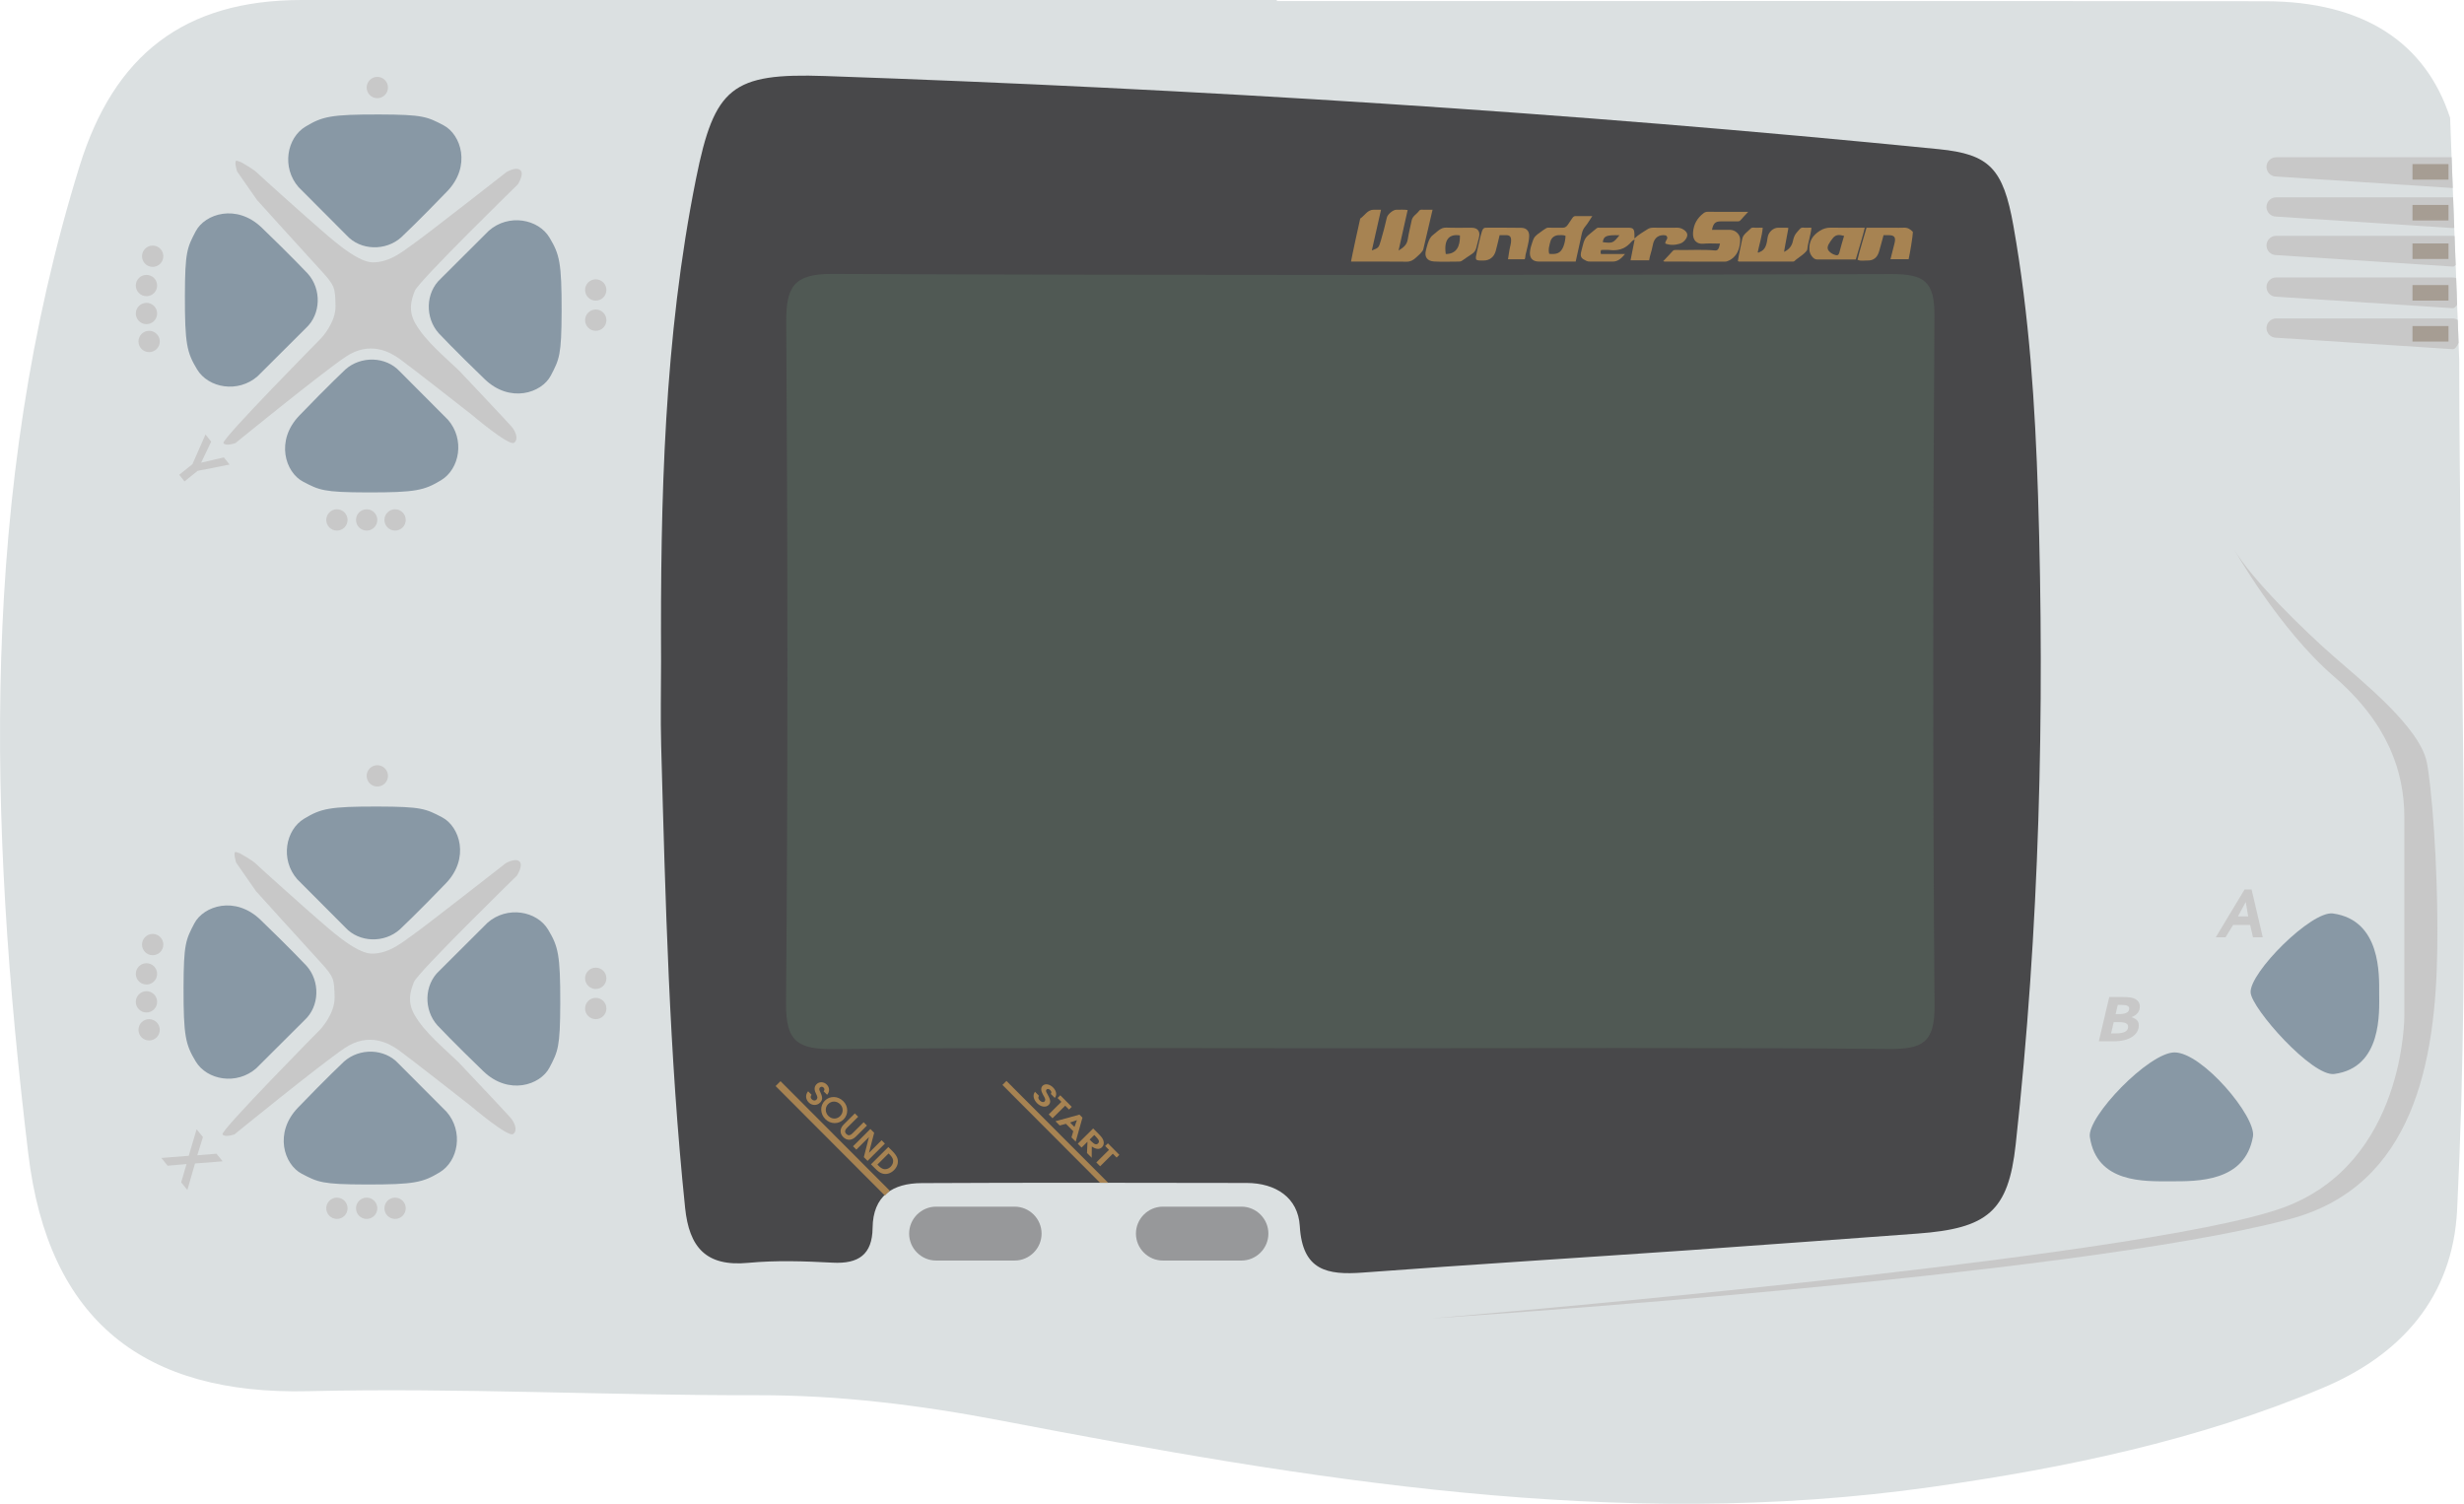 <?xml version="1.0" encoding="UTF-8" standalone="no"?>
<svg
   xmlns:dc="http://purl.org/dc/elements/1.1/"
   xmlns:cc="http://creativecommons.org/ns#"
   xmlns:rdf="http://www.w3.org/1999/02/22-rdf-syntax-ns#"
   xmlns:svg="http://www.w3.org/2000/svg"
   xmlns="http://www.w3.org/2000/svg"
   viewBox="0 0 638.8 389.87"
   height="389.87"
   width="638.8"
   xml:space="preserve"
   version="1.1"
   id="svg2"><defs
     id="defs6"><clipPath
       id="clipPath16"
       clipPathUnits="userSpaceOnUse"><path
         id="path18"
         d="m 0,311.896 511.04,0 L 511.04,0 0,0 0,311.896 Z" /></clipPath></defs><g
     transform="matrix(1.25,0,0,-1.25,0,389.87)"
     id="g10"><g
       id="g12"><g
         clip-path="url(#clipPath16)"
         id="g14"><g
           transform="translate(509.613,60.957)"
           id="g20"><path
             id="path22"
             style="fill:#dbe0e1;fill-opacity:1;fill-rule:nonzero;stroke:none"
             d="m 0,0 c -0.897,-18.048 -11.586,-30.09 -27.88,-36.931 -25.978,-10.913 -53.301,-16.587 -81.095,-20.536 -65.405,-9.291 -129.342,1.577 -193.178,13.797 -16.657,3.184 -33.306,5.263 -50.333,5.232 -31.088,-0.069 -62.19,1.577 -93.246,0.835 -33.793,-0.796 -53.843,14.376 -58.024,49.305 -8.255,68.837 -10.249,137.357 10.643,204.78 7.134,23.002 21.611,34.449 46.066,34.457 l 202.253,0 0,-0.224 c 68.334,0 136.677,0.046 205.019,-0.031 20.344,-0.031 33.236,-8.549 38.322,-24.193 l 0.309,-8.17 0.24,-6.376 0.069,-1.94 0.24,-6.292 0.062,-1.731 0.232,-6.021 0.1,-2.713 0.201,-5.504 0.124,-3.169 0.177,-4.745 0.132,-3.494 C 0.495,117.555 2.898,58.758 0,0" /></g><g
           transform="translate(418.059,74.514)"
           id="g24"><path
             id="path26"
             style="fill:#48484a;fill-opacity:1;fill-rule:nonzero;stroke:none"
             d="m 0,0 c -1.523,-13.913 -5.859,-17.406 -20.39,-18.473 -15.945,-1.167 -31.891,-2.365 -47.836,-3.478 -22.4,-1.554 -44.807,-2.937 -67.191,-4.607 -7.382,-0.549 -12.529,0.418 -13.063,9.639 -0.347,5.928 -5.008,8.935 -11.029,8.95 -22.469,0.039 -44.938,0.085 -67.407,-0.031 -5.96,-0.031 -10.095,-2.589 -10.164,-9.314 -0.062,-5.503 -2.93,-7.474 -8.278,-7.188 -5.836,0.309 -11.741,0.51 -17.53,-0.038 -8.727,-0.828 -12.236,3.215 -13.078,11.416 -3.301,31.852 -4.082,63.828 -4.963,95.796 -0.162,5.844 -0.023,11.695 -0.023,17.546 -0.147,33.553 0.603,67.052 7.25,100.102 3.819,18.983 7.428,21.959 26.759,21.294 77.154,-2.674 154.176,-7.513 231.005,-15.172 10.504,-1.052 13.349,-4.004 15.467,-15.907 3.292,-18.52 4.513,-37.286 5.109,-55.991 C 6.052,89.621 4.924,44.722 0,0" /></g><g
           transform="translate(493.451,105.841)"
           id="g28"><path
             id="path30"
             style="fill:#8898a5;fill-opacity:1;fill-rule:nonzero;stroke:none"
             d="M 0,0 C 0,-3.769 0.69,-15.377 -9.322,-16.695 -13.879,-17.296 -26.45,-3.154 -26.666,0.201 -26.929,4.328 -14.029,17.213 -9.592,16.595 0.425,15.211 0,3.769 0,0" /></g><g
           transform="translate(467.272,76.176)"
           id="g32"><path
             id="path34"
             style="fill:#8898a5;fill-opacity:1;fill-rule:nonzero;stroke:none"
             d="m 0,0 c -1.637,-9.45 -11.527,-9.291 -17.004,-9.291 -5.478,0 -15.369,-0.454 -16.827,9.191 -0.631,4.176 12.251,17.545 17.561,17.545 C -10.502,17.445 0.706,4.076 0,0" /></g><g
           transform="translate(281.948,94.484)"
           id="g36"><path
             id="path38"
             style="fill:#505954;fill-opacity:1;fill-rule:nonzero;stroke:none"
             d="m 0,0 c -36.317,-0.003 -72.636,0.188 -108.95,-0.163 -7.313,-0.07 -10.044,1.327 -9.973,9.429 0.407,47.086 0.341,94.178 0.045,141.265 -0.046,7.326 1.482,10.103 9.525,10.07 73.249,-0.304 146.499,-0.263 219.749,-0.033 6.741,0.021 8.914,-1.538 8.865,-8.64 -0.326,-47.703 -0.361,-95.41 0.019,-143.112 0.061,-7.655 -2.5,-9.015 -9.406,-8.957 C 73.251,0.165 36.625,0.003 0,0" /></g><g
           transform="translate(53.1,127.057)"
           id="g40"><path
             id="path42"
             style="fill:#c8c8c8;fill-opacity:1;fill-rule:nonzero;stroke:none"
             d="m 0,0 -4.122,5.926 c 0,0 -0.773,2.447 0,2.19 l 0.773,-0.258 c 0,0 2.576,-1.417 3.349,-2.19 0.773,-0.773 11.207,-10.112 12.818,-11.465 1.61,-1.353 7.697,-7.109 11.159,-7.15 3.8,-0.044 6.715,2.641 8.776,4.058 2.061,1.417 19.033,14.686 19.033,14.686 0,0 1.933,1.159 2.834,0.386 0.902,-0.773 -0.515,-2.962 -0.515,-2.962 0,0 -20.531,-20.032 -21.352,-22.061 -0.821,-2.029 -1.371,-4.186 0.096,-6.763 2.12,-3.724 6.137,-6.952 9.131,-9.855 0,0 10.08,-10.66 10.837,-11.562 0.757,-0.902 1.546,-2.576 0.515,-3.349 -1.03,-0.773 -8.792,5.829 -8.792,5.829 0,0 -13.145,10.306 -14.975,11.594 -1.831,1.288 -6.055,3.865 -11.208,0.386 -5.153,-3.478 -22.823,-17.876 -22.823,-17.876 0,0 -1.975,-0.711 -2.49,0 -0.516,0.711 20.289,21.773 20.289,21.773 0,0 3.053,3.232 2.963,6.699 -0.097,3.724 -0.064,4.122 -3.027,7.343 C 10.306,-11.401 0,0 0,0" /></g><g
           transform="translate(53.29,270.428)"
           id="g44"><path
             id="path46"
             style="fill:#c8c8c8;fill-opacity:1;fill-rule:nonzero;stroke:none"
             d="m 0,0 -4.122,5.926 c 0,0 -0.773,2.447 0,2.19 l 0.773,-0.258 c 0,0 2.576,-1.417 3.349,-2.19 0.773,-0.773 11.207,-10.112 12.818,-11.465 1.61,-1.353 7.697,-7.109 11.159,-7.15 3.8,-0.044 6.715,2.641 8.776,4.058 2.061,1.417 19.033,14.686 19.033,14.686 0,0 1.933,1.159 2.834,0.386 0.902,-0.773 -0.515,-2.962 -0.515,-2.962 0,0 -20.531,-20.032 -21.352,-22.061 -0.821,-2.029 -1.371,-4.186 0.096,-6.763 2.12,-3.724 6.137,-6.952 9.131,-9.855 0,0 10.08,-10.66 10.837,-11.562 0.757,-0.902 1.546,-2.576 0.515,-3.349 -1.03,-0.773 -8.792,5.829 -8.792,5.829 0,0 -13.145,10.306 -14.975,11.594 -1.831,1.288 -6.055,3.865 -11.208,0.386 -5.153,-3.478 -22.823,-17.876 -22.823,-17.876 0,0 -1.975,-0.711 -2.49,0 -0.516,0.711 20.289,21.773 20.289,21.773 0,0 3.053,3.232 2.963,6.699 -0.097,3.724 -0.064,4.122 -3.027,7.343 C 10.306,-11.401 0,0 0,0" /></g><g
           transform="translate(210.439,50.451)"
           id="g48"><path
             id="path50"
             style="fill:#97989a;fill-opacity:1;fill-rule:nonzero;stroke:none"
             d="m 0,0 -16.292,0 c -3.075,0 -5.59,2.515 -5.59,5.589 l 0,0 c 0,3.074 2.515,5.589 5.59,5.589 l 16.292,0 c 3.074,0 5.589,-2.515 5.589,-5.589 l 0,0 C 5.589,2.515 3.074,0 0,0" /></g><g
           transform="translate(257.479,50.451)"
           id="g52"><path
             id="path54"
             style="fill:#97989a;fill-opacity:1;fill-rule:nonzero;stroke:none"
             d="m 0,0 -16.292,0 c -3.075,0 -5.59,2.515 -5.59,5.589 l 0,0 c 0,3.074 2.515,5.589 5.59,5.589 l 16.292,0 c 3.074,0 5.589,-2.515 5.589,-5.589 l 0,0 C 5.589,2.515 3.074,0 0,0" /></g><g
           transform="translate(82.925,119.126)"
           id="g56"><path
             id="path58"
             style="fill:#8898a5;fill-opacity:1;fill-rule:nonzero;stroke:none"
             d="m 0,0 c 0,0 3.568,3.347 9.538,9.547 5.024,5.217 2.899,11.787 -0.766,13.707 -3.381,1.771 -4.259,2.211 -13.243,2.235 -10.197,0.027 -11.904,-0.438 -15.362,-2.512 -3.907,-2.344 -4.992,-8.503 -1.449,-12.561 L -11.299,0.401 C -8.396,-2.76 -3.199,-2.86 0,0" /></g><g
           transform="translate(63.557,111.599)"
           id="g60"><path
             id="path62"
             style="fill:#8898a5;fill-opacity:1;fill-rule:nonzero;stroke:none"
             d="m 0,0 c 0,0 -3.347,3.568 -9.547,9.538 -5.217,5.024 -11.787,2.899 -13.707,-0.766 -1.771,-3.381 -2.211,-4.259 -2.235,-13.243 -0.027,-10.197 0.438,-11.904 2.512,-15.362 2.344,-3.907 8.503,-4.992 12.561,-1.449 l 10.015,9.983 C 2.76,-8.396 2.86,-3.199 0,0" /></g><g
           transform="translate(71.342,91.715)"
           id="g64"><path
             id="path66"
             style="fill:#8898a5;fill-opacity:1;fill-rule:nonzero;stroke:none"
             d="m 0,0 c 0,0 -3.568,-3.347 -9.538,-9.547 -5.024,-5.217 -2.899,-11.787 0.766,-13.707 3.381,-1.771 4.259,-2.211 13.243,-2.235 10.197,-0.027 11.904,0.438 15.362,2.512 3.907,2.344 4.992,8.503 1.449,12.561 L 11.299,-0.401 C 8.396,2.76 3.199,2.86 0,0" /></g><g
           transform="translate(90.71,99.243)"
           id="g68"><path
             id="path70"
             style="fill:#8898a5;fill-opacity:1;fill-rule:nonzero;stroke:none"
             d="m 0,0 c 0,0 3.347,-3.568 9.547,-9.538 5.217,-5.024 11.787,-2.899 13.707,0.766 1.771,3.381 2.211,4.259 2.235,13.243 0.027,10.197 -0.438,11.904 -2.512,15.362 -2.344,3.907 -8.503,4.992 -12.561,1.449 L 0.401,11.299 C -2.76,8.396 -2.86,3.199 0,0" /></g><g
           transform="translate(83.206,262.665)"
           id="g72"><path
             id="path74"
             style="fill:#8898a5;fill-opacity:1;fill-rule:nonzero;stroke:none"
             d="m 0,0 c 0,0 3.568,3.347 9.538,9.547 5.024,5.217 2.899,11.787 -0.766,13.707 -3.381,1.771 -4.259,2.211 -13.243,2.235 -10.197,0.027 -11.904,-0.438 -15.362,-2.512 -3.907,-2.344 -4.992,-8.503 -1.449,-12.561 L -11.299,0.401 C -8.396,-2.76 -3.199,-2.86 0,0" /></g><g
           transform="translate(63.838,255.138)"
           id="g76"><path
             id="path78"
             style="fill:#8898a5;fill-opacity:1;fill-rule:nonzero;stroke:none"
             d="m 0,0 c 0,0 -3.347,3.568 -9.547,9.538 -5.217,5.024 -11.787,2.899 -13.707,-0.766 -1.771,-3.381 -2.211,-4.259 -2.235,-13.243 -0.027,-10.197 0.438,-11.904 2.512,-15.362 2.344,-3.907 8.503,-4.992 12.561,-1.449 l 10.015,9.983 C 2.76,-8.396 2.86,-3.199 0,0" /></g><g
           transform="translate(71.623,235.255)"
           id="g80"><path
             id="path82"
             style="fill:#8898a5;fill-opacity:1;fill-rule:nonzero;stroke:none"
             d="m 0,0 c 0,0 -3.568,-3.347 -9.538,-9.547 -5.024,-5.217 -2.899,-11.787 0.766,-13.707 3.381,-1.771 4.259,-2.211 13.243,-2.235 10.197,-0.027 11.904,0.438 15.362,2.512 3.907,2.344 4.992,8.503 1.449,12.561 L 11.299,-0.401 C 8.396,2.76 3.199,2.86 0,0" /></g><g
           transform="translate(90.991,242.782)"
           id="g84"><path
             id="path86"
             style="fill:#8898a5;fill-opacity:1;fill-rule:nonzero;stroke:none"
             d="m 0,0 c 0,0 3.347,-3.568 9.547,-9.538 5.217,-5.024 11.787,-2.899 13.707,0.766 1.771,3.381 2.211,4.259 2.235,13.243 0.027,10.197 -0.438,11.904 -2.512,15.362 -2.344,3.907 -8.503,4.992 -12.561,1.449 L 0.401,11.299 C -2.76,8.396 -2.86,3.199 0,0" /></g><g
           transform="translate(76.047,293.742)"
           id="g88"><path
             id="path90"
             style="fill:#c8c8c8;fill-opacity:1;fill-rule:nonzero;stroke:none"
             d="M 0,0 C 0,1.22 0.989,2.21 2.21,2.21 3.43,2.21 4.42,1.22 4.42,0 4.42,-1.22 3.43,-2.21 2.21,-2.21 0.989,-2.21 0,-1.22 0,0" /></g><g
           transform="translate(121.35,251.754)"
           id="g92"><path
             id="path94"
             style="fill:#c8c8c8;fill-opacity:1;fill-rule:nonzero;stroke:none"
             d="M 0,0 C 0,1.22 0.989,2.21 2.21,2.21 3.43,2.21 4.42,1.22 4.42,0 4.42,-1.22 3.43,-2.21 2.21,-2.21 0.989,-2.21 0,-1.22 0,0" /></g><g
           transform="translate(121.35,245.493)"
           id="g96"><path
             id="path98"
             style="fill:#c8c8c8;fill-opacity:1;fill-rule:nonzero;stroke:none"
             d="M 0,0 C 0,1.22 0.989,2.21 2.21,2.21 3.43,2.21 4.42,1.22 4.42,0 4.42,-1.22 3.43,-2.21 2.21,-2.21 0.989,-2.21 0,-1.22 0,0" /></g><g
           transform="translate(79.73,204.058)"
           id="g100"><path
             id="path102"
             style="fill:#c8c8c8;fill-opacity:1;fill-rule:nonzero;stroke:none"
             d="M 0,0 C 0,1.22 0.989,2.21 2.21,2.21 3.43,2.21 4.42,1.22 4.42,0 4.42,-1.22 3.43,-2.21 2.21,-2.21 0.989,-2.21 0,-1.22 0,0" /></g><g
           transform="translate(73.837,204.058)"
           id="g104"><path
             id="path106"
             style="fill:#c8c8c8;fill-opacity:1;fill-rule:nonzero;stroke:none"
             d="M 0,0 C 0,1.22 0.989,2.21 2.21,2.21 3.43,2.21 4.42,1.22 4.42,0 4.42,-1.22 3.43,-2.21 2.21,-2.21 0.989,-2.21 0,-1.22 0,0" /></g><g
           transform="translate(67.668,204.058)"
           id="g108"><path
             id="path110"
             style="fill:#c8c8c8;fill-opacity:1;fill-rule:nonzero;stroke:none"
             d="M 0,0 C 0,1.22 0.989,2.21 2.21,2.21 3.43,2.21 4.42,1.22 4.42,0 4.42,-1.22 3.43,-2.21 2.21,-2.21 0.989,-2.21 0,-1.22 0,0" /></g><g
           transform="translate(28.719,241.073)"
           id="g112"><path
             id="path114"
             style="fill:#c8c8c8;fill-opacity:1;fill-rule:nonzero;stroke:none"
             d="M 0,0 C 0,1.22 0.989,2.21 2.21,2.21 3.43,2.21 4.42,1.22 4.42,0 4.42,-1.22 3.43,-2.21 2.21,-2.21 0.989,-2.21 0,-1.22 0,0" /></g><g
           transform="translate(28.167,246.874)"
           id="g116"><path
             id="path118"
             style="fill:#c8c8c8;fill-opacity:1;fill-rule:nonzero;stroke:none"
             d="M 0,0 C 0,1.22 0.989,2.21 2.21,2.21 3.43,2.21 4.42,1.22 4.42,0 4.42,-1.22 3.43,-2.21 2.21,-2.21 0.989,-2.21 0,-1.22 0,0" /></g><g
           transform="translate(28.167,252.675)"
           id="g120"><path
             id="path122"
             style="fill:#c8c8c8;fill-opacity:1;fill-rule:nonzero;stroke:none"
             d="M 0,0 C 0,1.22 0.989,2.21 2.21,2.21 3.43,2.21 4.42,1.22 4.42,0 4.42,-1.22 3.43,-2.21 2.21,-2.21 0.989,-2.21 0,-1.22 0,0" /></g><g
           transform="translate(29.456,258.752)"
           id="g124"><path
             id="path126"
             style="fill:#c8c8c8;fill-opacity:1;fill-rule:nonzero;stroke:none"
             d="M 0,0 C 0,1.22 0.989,2.21 2.21,2.21 3.43,2.21 4.42,1.22 4.42,0 4.42,-1.22 3.43,-2.21 2.21,-2.21 0.989,-2.21 0,-1.22 0,0" /></g><g
           transform="translate(76.047,150.976)"
           id="g128"><path
             id="path130"
             style="fill:#c8c8c8;fill-opacity:1;fill-rule:nonzero;stroke:none"
             d="M 0,0 C 0,1.22 0.989,2.21 2.21,2.21 3.43,2.21 4.42,1.22 4.42,0 4.42,-1.22 3.43,-2.21 2.21,-2.21 0.989,-2.21 0,-1.22 0,0" /></g><g
           transform="translate(121.35,108.988)"
           id="g132"><path
             id="path134"
             style="fill:#c8c8c8;fill-opacity:1;fill-rule:nonzero;stroke:none"
             d="M 0,0 C 0,1.22 0.989,2.21 2.21,2.21 3.43,2.21 4.42,1.22 4.42,0 4.42,-1.22 3.43,-2.21 2.21,-2.21 0.989,-2.21 0,-1.22 0,0" /></g><g
           transform="translate(121.35,102.727)"
           id="g136"><path
             id="path138"
             style="fill:#c8c8c8;fill-opacity:1;fill-rule:nonzero;stroke:none"
             d="M 0,0 C 0,1.22 0.989,2.21 2.21,2.21 3.43,2.21 4.42,1.22 4.42,0 4.42,-1.22 3.43,-2.21 2.21,-2.21 0.989,-2.21 0,-1.22 0,0" /></g><g
           transform="translate(79.73,61.291)"
           id="g140"><path
             id="path142"
             style="fill:#c8c8c8;fill-opacity:1;fill-rule:nonzero;stroke:none"
             d="M 0,0 C 0,1.22 0.989,2.21 2.21,2.21 3.43,2.21 4.42,1.22 4.42,0 4.42,-1.22 3.43,-2.21 2.21,-2.21 0.989,-2.21 0,-1.22 0,0" /></g><g
           transform="translate(73.837,61.291)"
           id="g144"><path
             id="path146"
             style="fill:#c8c8c8;fill-opacity:1;fill-rule:nonzero;stroke:none"
             d="M 0,0 C 0,1.22 0.989,2.21 2.21,2.21 3.43,2.21 4.42,1.22 4.42,0 4.42,-1.22 3.43,-2.21 2.21,-2.21 0.989,-2.21 0,-1.22 0,0" /></g><g
           transform="translate(67.668,61.291)"
           id="g148"><path
             id="path150"
             style="fill:#c8c8c8;fill-opacity:1;fill-rule:nonzero;stroke:none"
             d="M 0,0 C 0,1.22 0.989,2.21 2.21,2.21 3.43,2.21 4.42,1.22 4.42,0 4.42,-1.22 3.43,-2.21 2.21,-2.21 0.989,-2.21 0,-1.22 0,0" /></g><g
           transform="translate(28.719,98.307)"
           id="g152"><path
             id="path154"
             style="fill:#c8c8c8;fill-opacity:1;fill-rule:nonzero;stroke:none"
             d="M 0,0 C 0,1.22 0.989,2.21 2.21,2.21 3.43,2.21 4.42,1.22 4.42,0 4.42,-1.22 3.43,-2.21 2.21,-2.21 0.989,-2.21 0,-1.22 0,0" /></g><g
           transform="translate(28.167,104.108)"
           id="g156"><path
             id="path158"
             style="fill:#c8c8c8;fill-opacity:1;fill-rule:nonzero;stroke:none"
             d="M 0,0 C 0,1.22 0.989,2.21 2.21,2.21 3.43,2.21 4.42,1.22 4.42,0 4.42,-1.22 3.43,-2.21 2.21,-2.21 0.989,-2.21 0,-1.22 0,0" /></g><g
           transform="translate(28.167,109.909)"
           id="g160"><path
             id="path162"
             style="fill:#c8c8c8;fill-opacity:1;fill-rule:nonzero;stroke:none"
             d="M 0,0 C 0,1.22 0.989,2.21 2.21,2.21 3.43,2.21 4.42,1.22 4.42,0 4.42,-1.22 3.43,-2.21 2.21,-2.21 0.989,-2.21 0,-1.22 0,0" /></g><g
           transform="translate(29.456,115.986)"
           id="g164"><path
             id="path166"
             style="fill:#c8c8c8;fill-opacity:1;fill-rule:nonzero;stroke:none"
             d="M 0,0 C 0,1.22 0.989,2.21 2.21,2.21 3.43,2.21 4.42,1.22 4.42,0 4.42,-1.22 3.43,-2.21 2.21,-2.21 0.989,-2.21 0,-1.22 0,0" /></g><g
           transform="translate(508.708,272.901)"
           id="g168"><path
             id="path170"
             style="fill:#c8c8c8;fill-opacity:1;fill-rule:nonzero;stroke:none"
             d="m 0,0 -36.629,2.381 c -1.098,0 -2.002,0.904 -2.002,2.002 0,0.548 0.224,1.051 0.587,1.406 0.364,0.363 0.866,0.588 1.415,0.588 l 36.389,0 L 0,0 Z" /></g><g
           transform="translate(509.017,264.67)"
           id="g172"><path
             id="path174"
             style="fill:#c8c8c8;fill-opacity:1;fill-rule:nonzero;stroke:none"
             d="m 0,0 c -0.093,-0.046 -0.193,-0.077 -0.294,-0.077 l -36.644,2.38 c -1.098,0 -2.002,0.905 -2.002,2.002 0,0.549 0.224,1.044 0.587,1.407 0.364,0.363 0.866,0.587 1.415,0.587 l 36.582,0 c 0.039,0 0.078,0 0.116,-0.007 L 0,0 Z" /></g><g
           transform="translate(509.311,256.917)"
           id="g176"><path
             id="path178"
             style="fill:#c8c8c8;fill-opacity:1;fill-rule:nonzero;stroke:none"
             d="m 0,0 c -0.185,-0.193 -0.379,-0.309 -0.587,-0.309 l -36.645,2.38 c -1.097,0 -2.002,0.897 -2.002,1.995 0,0.548 0.224,1.051 0.588,1.414 0.363,0.363 0.865,0.587 1.414,0.587 l 36.583,0 c 0.139,0 0.286,-0.015 0.417,-0.046 L 0,0 Z" /></g><g
           transform="translate(509.613,248.701)"
           id="g180"><path
             id="path182"
             style="fill:#c8c8c8;fill-opacity:1;fill-rule:nonzero;stroke:none"
             d="m 0,0 c -0.263,-0.441 -0.564,-0.727 -0.889,-0.727 l -36.644,2.381 c -1.098,0 -2.002,0.904 -2.002,2.002 0,0.549 0.224,1.043 0.587,1.407 0.363,0.363 0.866,0.587 1.415,0.587 l 36.582,0 c 0.263,0 0.518,-0.054 0.75,-0.147 L 0,0 Z" /></g><g
           transform="translate(509.914,240.786)"
           id="g184"><path
             id="path186"
             style="fill:#c8c8c8;fill-opacity:1;fill-rule:nonzero;stroke:none"
             d="m 0,0 c -0.325,-0.75 -0.734,-1.314 -1.19,-1.314 l -36.645,2.381 c -1.097,0 -2.002,0.904 -2.002,2.002 0,0.548 0.224,1.043 0.588,1.406 0.363,0.364 0.865,0.588 1.414,0.588 l 36.583,0 c 0.394,0 0.765,-0.116 1.074,-0.317 L 0,0 Z" /></g><path
           id="path188"
           style="fill:#a69d93;fill-opacity:1;fill-rule:nonzero;stroke:none"
           d="m 507.825,274.64 -7.472,0 0,3.221 7.472,0 0,-3.221 z" /><path
           id="path190"
           style="fill:#a69d93;fill-opacity:1;fill-rule:nonzero;stroke:none"
           d="m 507.825,266.17 -7.472,0 0,3.221 7.472,0 0,-3.221 z" /><path
           id="path192"
           style="fill:#a69d93;fill-opacity:1;fill-rule:nonzero;stroke:none"
           d="m 507.825,258.183 -7.472,0 0,3.221 7.472,0 0,-3.221 z" /><path
           id="path194"
           style="fill:#a69d93;fill-opacity:1;fill-rule:nonzero;stroke:none"
           d="m 507.825,249.552 -7.472,0 0,3.221 7.472,0 0,-3.221 z" /><path
           id="path196"
           style="fill:#a69d93;fill-opacity:1;fill-rule:nonzero;stroke:none"
           d="m 507.825,241.05 -7.472,0 0,3.221 7.472,0 0,-3.221 z" /><g
           transform="translate(463.375,197.936)"
           id="g198"><path
             id="path200"
             style="fill:#c8c8c8;fill-opacity:1;fill-rule:nonzero;stroke:none"
             d="m 0,0 c 0,0 9.275,-16.489 20.611,-26.28 11.337,-9.79 14.686,-19.838 14.686,-29.371 l 0,-40.965 c 0,0 0.258,-30.724 -25.249,-39.935 -29.611,-10.693 -176.485,-22.93 -176.485,-22.93 0,0 132.686,8.502 178.031,20.611 25.686,6.86 30.239,32.774 30.531,56.167 0.223,17.903 -1.317,34.569 -2.19,38.646 -1.546,7.214 -13.14,16.489 -19.324,21.9 C 14.428,-16.747 3.607,-6.183 0,0" /></g><g
           transform="translate(282.113,266.562)"
           id="g202"><path
             id="path204"
             style="fill:#a78352;fill-opacity:1;fill-rule:nonzero;stroke:none"
             d="M 0,0 C 0.942,0.615 1.517,1.869 2.832,1.836 3.307,1.823 3.782,1.834 4.316,1.834 3.666,-1.043 3.04,-3.813 2.408,-6.611 c 1.466,0.544 1.43,0.585 1.897,2.135 0.466,1.546 0.854,3.11 1.218,4.683 C 5.68,0.889 6.826,1.838 7.476,1.829 8.258,1.818 9.044,1.899 9.837,1.772 9.217,-0.996 8.605,-3.725 7.954,-6.63 c 1.001,0.614 1.725,1.168 1.906,2.324 0.207,1.321 0.54,2.62 0.813,3.93 0.195,0.935 1.047,1.289 1.529,1.969 0.281,0.396 0.693,0.219 1.05,0.234 0.576,0.024 1.153,0.007 1.754,0.007 -0.634,-2.7 -1.255,-5.297 -1.85,-7.9 -0.133,-0.583 -0.078,-0.483 -0.779,-1.285 l -0.852,-0.778 c -0.551,-0.503 -1.104,-0.822 -1.887,-0.813 -3.848,0.044 -7.697,0.02 -11.546,0.02 0,0.219 1.867,8.895 1.908,8.922" /></g><g
           transform="translate(395.852,258.133)"
           id="g206"><path
             id="path208"
             style="fill:#a78352;fill-opacity:1;fill-rule:nonzero;stroke:none"
             d="m 0,0 -3.762,0 c 0.269,1.059 0.536,2.129 0.812,3.197 0.351,1.362 0.05,1.795 -1.26,1.797 -0.308,0.001 -0.616,0 -0.987,0 -0.308,-1.129 -0.6,-2.269 -0.933,-3.395 -0.372,-1.262 -1.168,-1.896 -2.378,-1.863 -0.692,0.019 -1.416,-0.18 -2.087,0.15 0.289,1.491 1.691,5.96 1.869,6.645 l 5.683,0 c 0.684,0 1.369,-0.032 2.05,0.008 C -0.21,6.585 0.378,6.228 0.888,5.653 0.888,4.921 0.285,1.199 0,0" /></g><g
           transform="translate(335.876,263.108)"
           id="g210"><path
             id="path212"
             style="fill:#a78352;fill-opacity:1;fill-rule:nonzero;stroke:none"
             d="M 0,0 C -2.754,0.067 -3.283,-0.16 -3.451,-1.44 -1.421,-1.686 -1.297,-1.637 0,0 m 3.112,-0.687 c 0.869,0.87 1.816,1.321 2.679,1.913 0.377,0.259 0.789,0.346 1.247,0.339 1.614,-0.024 3.229,-0.023 4.844,-0.002 0.524,0.007 0.976,-0.104 1.432,-0.405 0.791,-0.52 0.99,-1.135 0.469,-1.926 -0.313,-0.474 -0.735,-0.831 -1.285,-0.996 -1.015,-0.302 -2.01,-0.335 -3.004,0.048 0.036,0.195 0.043,0.265 0.062,0.332 0.113,0.407 0.633,0.749 0.194,1.245 C 9.532,0.108 8.61,0.031 8.207,-0.153 7.281,-0.574 7.009,-1.458 6.848,-2.36 6.675,-3.332 6.294,-4.233 6.156,-5.205 l -3.853,0 C 2.59,-3.757 2.868,-2.355 3.16,-0.883 2.646,-1.077 2.409,-1.465 2.125,-1.751 0.95,-2.932 -0.428,-3.238 -1.977,-3.065 c -0.606,0.068 -1.224,0.011 -1.805,0.011 -0.174,-0.301 -0.135,-0.538 -0.05,-0.846 l 4.993,0 c -0.716,-0.859 -1.46,-1.58 -2.59,-1.571 -1.511,0.011 -3.023,-0.005 -4.535,0.009 -0.294,0.002 -0.574,-0.013 -0.886,0.138 -1.008,0.488 -1.428,0.751 -1.006,2.208 0.314,1.085 0.405,2.248 1.29,3.035 0.59,0.525 1.224,0.994 1.822,1.508 0.252,0.217 0.526,0.12 0.786,0.122 1.924,0.012 3.848,0.009 5.772,0.006 C 2.861,1.553 3.083,1.31 3.111,0.15 3.116,-0.069 3.112,-0.288 3.112,-0.687" /></g><g
           transform="translate(344.959,257.733)"
           id="g214"><path
             id="path216"
             style="fill:#a78352;fill-opacity:1;fill-rule:nonzero;stroke:none"
             d="m 0,0 c 0.681,0.725 1.338,1.401 1.965,2.106 0.229,0.257 0.489,0.219 0.754,0.213 2.67,-0.065 5.344,0.137 8.012,-0.1 0.571,-0.05 0.813,0.274 1.043,1.419 -1.173,0 -2.33,0.082 -3.472,-0.021 C 6.977,3.498 6.08,4.316 6.181,5.895 c 0.113,1.767 0.887,3.071 2.195,4.062 0.231,0.175 0.517,0.281 0.85,0.279 2.74,-0.022 5.48,-0.013 8.393,-0.013 C 17.017,9.571 16.508,9.049 16.035,8.493 15.784,8.199 15.488,8.25 15.187,8.249 14.088,8.246 12.988,8.255 11.888,8.246 10.802,8.237 10.374,7.834 10.112,6.492 c 1.208,0 2.394,-0.013 3.578,0.004 0.8,0.012 1.465,-0.311 1.931,-0.966 C 16.087,4.875 15.983,4.037 15.862,3.322 15.627,1.943 14.953,0.805 13.71,0.161 13.412,0.006 13.109,-0.105 12.751,-0.104 8.592,-0.087 4.433,-0.093 0.274,-0.09 0.218,-0.09 0.161,-0.054 0,0" /></g><g
           transform="translate(370.041,259.66)"
           id="g218"><path
             id="path220"
             style="fill:#a78352;fill-opacity:1;fill-rule:nonzero;stroke:none"
             d="M 0,0 C 0.93,0.457 1.577,1.109 1.819,2.259 2.117,3.68 2.618,4.005 3.269,4.761 3.655,5.208 4.171,4.947 4.627,4.996 4.96,5.032 5.3,5.003 5.654,5.003 5.508,3.42 4.956,2.03 4.801,0.549 4.726,-0.17 2.601,-1.4 2.211,-1.848 2.041,-2.043 1.848,-2.019 1.649,-2.019 -2.024,-2.02 -5.697,-2.018 -9.37,-2.013 c -0.062,0 -0.124,0.051 -0.232,0.098 0.239,1.555 0.605,3.097 0.917,4.642 0.183,0.909 1.095,1.435 1.719,2.093 0.36,0.381 0.845,0.137 1.272,0.176 0.371,0.034 0.748,0.007 1.247,0.007 -0.144,-1.796 -0.711,-3.444 -1.041,-5.101 0.15,-0.153 0.201,-0.018 0.279,0.008 1.463,0.479 1.589,1.832 1.789,3.122 0.163,1.049 1.141,1.969 2.149,1.971 0.652,10e-4 1.305,0 1.957,-0.007 C 0.75,4.995 0.813,4.948 0.877,4.922 0.596,3.331 -0.083,-0.079 0,0" /></g><g
           transform="translate(324.69,263.001)"
           id="g222"><path
             id="path224"
             style="fill:#a78352;fill-opacity:1;fill-rule:nonzero;stroke:none"
             d="M 0,0 C -0.604,0.193 -1.015,0.125 -1.419,0.12 -2.1,0.111 -2.907,-0.276 -3.15,-1.242 c -0.18,-0.719 -0.495,-1.645 -0.222,-2.51 1.499,-0.144 2.378,0.08 2.949,1.555 C -0.195,-1.606 0,-0.752 0,0 M 5.555,4.076 C 4.994,3.239 4.591,2.505 4.066,1.887 3.441,1.151 3.342,0.256 3.155,-0.635 2.83,-2.185 2.474,-3.728 2.111,-5.361 l -4.106,0 c -1.167,0 -2.335,-0.005 -3.502,10e-4 -1.395,0.006 -2.065,0.794 -1.848,2.259 0.097,0.654 0.302,1.299 0.522,1.922 0.209,0.596 0.303,0.855 0.818,1.315 0.374,0.333 0,0 1.395,1.039 0.874,0.57 0.779,0.512 1.282,0.496 0.857,-0.029 1.716,0.005 2.574,-0.013 C -0.257,1.647 0.107,1.724 0.472,2.266 1.324,3.53 1.02,3.099 1.324,3.53 1.494,3.77 1.671,4.081 2.04,4.078 3.158,4.072 4.276,4.076 5.555,4.076" /></g><g
           transform="translate(299.857,259.211)"
           id="g226"><path
             id="path228"
             style="fill:#a78352;fill-opacity:1;fill-rule:nonzero;stroke:none"
             d="M 0,0 C 2.219,0.001 2.99,1.582 2.939,3.854 0.842,4.213 -0.455,3.139 0,0 M 6.35,1.363 C 6.219,0.788 5.931,0.364 5.484,0.053 4.788,-0.43 4.072,-0.879 3.386,-1.377 3.104,-1.582 2.817,-1.571 2.515,-1.571 c -1.65,0 -3.304,-0.076 -4.949,0.022 -1.456,0.088 -2.043,0.994 -1.674,2.348 0.129,0.473 0.228,0.973 0.39,1.412 0.239,0.648 0.45,1.294 1.12,1.777 1.196,0.977 0.779,0.679 1.196,0.977 0.44,0.314 0.89,0.533 1.484,0.511 C 1.833,5.411 3.587,5.454 5.34,5.453 6.66,5.452 7.246,4.654 6.852,3.297 6.757,2.968 6.429,1.711 6.35,1.363" /></g><g
           transform="translate(382.466,262.968)"
           id="g230"><path
             id="path232"
             style="fill:#a78352;fill-opacity:1;fill-rule:nonzero;stroke:none"
             d="m 0,0 c -0.92,0.255 -1.688,0.363 -2.355,-0.496 -0.301,-0.387 -0.601,-0.79 -0.829,-1.207 -0.206,-0.375 -0.376,-0.895 -0.023,-1.357 0.4,-0.524 0.947,-0.79 1.534,-0.938 0.386,-0.097 0.59,0.125 0.7,0.572 C -0.699,-2.313 -0.352,-1.22 0,0 m 2.422,-4.889 c -2.683,0 -5.388,-0.011 -8.093,0.008 -0.687,0.004 -1.437,1.021 -1.511,1.879 -0.164,1.902 0.695,3.146 2.169,4.072 0.723,0.453 1.444,0.658 2.286,0.641 C -0.397,1.667 1.935,1.696 4.29,1.696 4.189,1.074 2.869,-3.44 2.422,-4.889" /></g><g
           transform="translate(307.384,263.988)"
           id="g234"><path
             id="path236"
             style="fill:#a78352;fill-opacity:1;fill-rule:nonzero;stroke:none"
             d="M 0,0 C 0.191,0.523 0.371,0.683 0.842,0.681 3.282,0.67 5.723,0.71 8.162,0.658 9.114,0.638 9.803,0.071 9.77,-1.048 9.729,-2.429 9.281,-3.692 9.007,-5.004 8.95,-5.275 9.002,-5.576 8.834,-5.868 l -3.457,0 c 0.169,1.014 0.276,1.993 0.519,2.931 0.095,0.364 0.13,0.707 0.125,1.06 C 6.012,-1.198 5.73,-0.893 5.105,-0.865 4.628,-0.844 4.15,-0.861 3.644,-0.861 3.371,-1.98 3.131,-3.072 2.835,-4.146 2.482,-5.424 1.549,-6.127 0.294,-6.129 -1.497,-6.132 -1.459,-6.141 -1.065,-4.295 -0.934,-3.68 -0.294,-0.804 0,0" /></g><g
           transform="translate(440.115,103.47)"
           id="g238"><path
             id="path240"
             style="fill:#c8c8c8;fill-opacity:1;fill-rule:nonzero;stroke:none"
             d="m 0,0 -0.884,0 -0.442,-1.902 0.694,0 c 1.626,0 2.116,0.485 2.116,1.181 C 1.484,-0.248 0.963,0 0,0 m -0.695,-3.568 -1.026,0 -0.552,-2.338 1.073,0 c 1.8,0 2.463,0.584 2.463,1.355 0,0.696 -0.584,0.983 -1.958,0.983 m -1.01,-3.979 -3.11,0 2.162,9.188 2.416,0 c 1.769,0 2.4,-0.087 3.016,-0.435 0.599,-0.348 0.915,-0.883 0.915,-1.541 0,-0.946 -0.537,-1.766 -1.736,-2.201 1.105,-0.374 1.515,-0.858 1.515,-1.729 0,-1.828 -1.815,-3.282 -5.178,-3.282" /></g><g
           transform="translate(37.581,66.661)"
           id="g242"><path
             id="path244"
             style="fill:#c8c8c8;fill-opacity:1;fill-rule:nonzero;stroke:none"
             d="M 0,0 1.1,3.804 -2.808,3.455 -4.12,5.069 1.567,5.515 3.197,11.015 4.508,9.402 3.338,5.623 7.316,5.946 8.596,4.372 2.863,3.921 1.28,-1.574 0,0 Z" /></g><g
           transform="translate(41.001,214.24)"
           id="g246"><path
             id="path248"
             style="fill:#c8c8c8;fill-opacity:1;fill-rule:nonzero;stroke:none"
             d="M 0,0 -2.733,-2.189 -3.831,-0.818 -1.099,1.371 1.618,7.54 2.805,6.059 0.716,1.691 5.427,2.785 6.613,1.304 0,0 Z" /></g><g
           transform="translate(465.775,124.827)"
           id="g250"><path
             id="path252"
             style="fill:#c8c8c8;fill-opacity:1;fill-rule:nonzero;stroke:none"
             d="m 0,0 -1.612,-2.995 2.122,0 L 0,0 Z m 1.504,-7.333 -0.591,2.565 -3.532,0 -1.572,-2.565 -2.028,0 5.977,9.925 1.45,0 2.324,-9.925 -2.028,0 z" /></g><g
           transform="translate(215.099,83.076)"
           id="g254"><path
             id="path256"
             style="fill:#a78352;fill-opacity:1;fill-rule:nonzero;stroke:none"
             d="M 0,0 C -0.751,0.758 -0.972,1.706 -0.436,2.376 L 0.39,1.543 C 0.157,1.242 0.218,0.921 0.57,0.566 0.911,0.222 1.308,0.141 1.537,0.369 1.667,0.497 1.718,0.687 1.665,0.888 1.611,1.089 1.578,1.149 1.171,1.878 0.759,2.614 0.748,3.238 1.15,3.637 1.656,4.138 2.612,3.977 3.3,3.284 3.987,2.59 4.179,1.705 3.658,1.107 L 2.837,1.935 C 3.03,2.173 2.989,2.456 2.724,2.724 2.463,2.986 2.15,3.034 1.96,2.845 1.844,2.73 1.825,2.549 1.908,2.32 1.94,2.236 1.947,2.219 2.239,1.7 2.864,0.586 2.82,0.069 2.388,-0.36 1.809,-0.934 0.768,-0.775 0,0" /></g><g
           transform="translate(220.923,82.569)"
           id="g258"><path
             id="path260"
             style="fill:#a78352;fill-opacity:1;fill-rule:nonzero;stroke:none"
             d="m 0,0 -2.627,-2.605 -0.792,0.798 2.627,2.605 -0.791,0.799 0.566,0.561 L 1.358,-0.237 0.792,-0.798 0,0 Z" /></g><g
           transform="translate(223.359,79.576)"
           id="g262"><path
             id="path264"
             style="fill:#a78352;fill-opacity:1;fill-rule:nonzero;stroke:none"
             d="M 0,0 -1.425,-0.499 -0.511,-1.42 0,0 Z m -1.129,-3.581 0.369,1.279 -1.519,1.533 -1.299,-0.341 -0.873,0.88 4.973,1.372 0.624,-0.63 -1.402,-4.973 -0.873,0.88 z" /></g><g
           transform="translate(227.305,76.132)"
           id="g266"><path
             id="path268"
             style="fill:#a78352;fill-opacity:1;fill-rule:nonzero;stroke:none"
             d="m 0,0 -0.352,0.355 -0.96,-0.951 0.387,-0.39 c 0.613,-0.618 1.02,-0.734 1.357,-0.4 C 0.717,-1.103 0.751,-0.758 0,0 m -1.859,-3.38 0.102,2.343 -1.223,-1.212 -0.791,0.798 3.193,3.166 1.231,-1.241 C 1.236,-0.115 1.482,-0.484 1.582,-0.939 1.691,-1.42 1.571,-1.852 1.247,-2.173 0.75,-2.666 0.053,-2.663 -0.858,-2.03 l -0.024,-2.335 -0.977,0.985 z" /></g><g
           transform="translate(230.799,72.609)"
           id="g270"><path
             id="path272"
             style="fill:#a78352;fill-opacity:1;fill-rule:nonzero;stroke:none"
             d="m 0,0 -2.627,-2.605 -0.792,0.798 2.627,2.605 -0.791,0.799 0.566,0.561 L 1.358,-0.237 0.792,-0.798 0,0 Z" /></g><g
           transform="translate(228.148,66.586)"
           id="g274"><path
             id="path276"
             style="fill:#a78352;fill-opacity:1;fill-rule:nonzero;stroke:none"
             d="m 0,0 -20.24,20.29 0.831,0.829 L 1.681,-0.001 0,0 Z" /></g><g
           transform="translate(183.524,63.926)"
           id="g278"><path
             id="path280"
             style="fill:#a78352;fill-opacity:1;fill-rule:nonzero;stroke:none"
             d="m 0,0 -22.66,22.715 1.016,1.013 L 1.016,1.013 0,0 Z" /></g><g
           transform="translate(167.738,83.24)"
           id="g282"><path
             id="path284"
             style="fill:#a78352;fill-opacity:1;fill-rule:nonzero;stroke:none"
             d="M 0,0 C -0.655,0.658 -0.754,1.576 -0.132,2.316 L 0.588,1.593 C 0.316,1.262 0.336,0.949 0.643,0.641 0.94,0.342 1.327,0.315 1.586,0.572 1.732,0.717 1.808,0.914 1.78,1.108 1.752,1.301 1.726,1.357 1.413,2.032 1.095,2.712 1.164,3.335 1.617,3.786 2.187,4.354 3.124,4.32 3.723,3.718 4.323,3.116 4.401,2.257 3.803,1.591 L 3.088,2.309 C 3.311,2.572 3.306,2.85 3.075,3.082 2.848,3.31 2.541,3.316 2.327,3.103 2.195,2.972 2.153,2.789 2.207,2.57 2.228,2.491 2.233,2.475 2.459,1.995 2.941,0.965 2.831,0.442 2.344,-0.043 1.691,-0.694 0.67,-0.673 0,0" /></g><g
           transform="translate(174.251,82.869)"
           id="g286"><path
             id="path288"
             style="fill:#a78352;fill-opacity:1;fill-rule:nonzero;stroke:none"
             d="m 0,0 c -0.715,0.718 -1.785,0.74 -2.482,0.046 -0.683,-0.679 -0.665,-1.769 0.04,-2.477 0.706,-0.709 1.751,-0.715 2.443,-0.026 C 0.693,-1.768 0.69,-0.693 0,0 m -3.08,-3.077 c -1.093,1.097 -1.135,2.787 -0.097,3.821 1.052,1.048 2.722,0.999 3.831,-0.114 1.062,-1.067 1.08,-2.751 0.052,-3.775 -1.053,-1.049 -2.703,-1.02 -3.786,0.068" /></g><g
           transform="translate(174.886,76.062)"
           id="g290"><path
             id="path292"
             style="fill:#a78352;fill-opacity:1;fill-rule:nonzero;stroke:none"
             d="M 0,0 C -0.73,0.733 -0.786,1.725 0.13,2.638 L 2.411,4.909 3.101,4.216 0.82,1.945 C 0.26,1.387 0.296,0.99 0.648,0.636 0.991,0.292 1.388,0.244 1.953,0.807 L 4.234,3.078 4.924,2.385 2.643,0.114 C 1.722,-0.803 0.735,-0.738 0,0" /></g><g
           transform="translate(179.163,71.894)"
           id="g294"><path
             id="path296"
             style="fill:#a78352;fill-opacity:1;fill-rule:nonzero;stroke:none"
             d="M 0,0 1.061,4.169 -1.556,1.563 -2.246,2.256 1.355,5.842 2.141,5.053 1.06,0.895 3.682,3.506 4.372,2.813 0.771,-0.774 0,0 Z" /></g><g
           transform="translate(185.176,71.49)"
           id="g298"><path
             id="path300"
             style="fill:#a78352;fill-opacity:1;fill-rule:nonzero;stroke:none"
             d="m 0,0 c -0.109,0.324 -0.307,0.601 -0.745,1.041 l -0.136,0.136 -2.325,-2.315 0.151,-0.152 c 0.413,-0.414 0.749,-0.654 1.068,-0.75 0.507,-0.159 1.099,0.017 1.533,0.449 C 0.009,-1.13 0.177,-0.529 0,0 m -2.265,-2.96 c -0.448,0.158 -0.839,0.443 -1.403,1.01 l -0.866,0.869 3.601,3.587 0.851,-0.855 C 0.503,1.065 0.858,0.532 0.98,0.069 1.196,-0.753 0.923,-1.609 0.241,-2.289 -0.485,-3.012 -1.417,-3.265 -2.265,-2.96" /></g></g></g></g></svg>